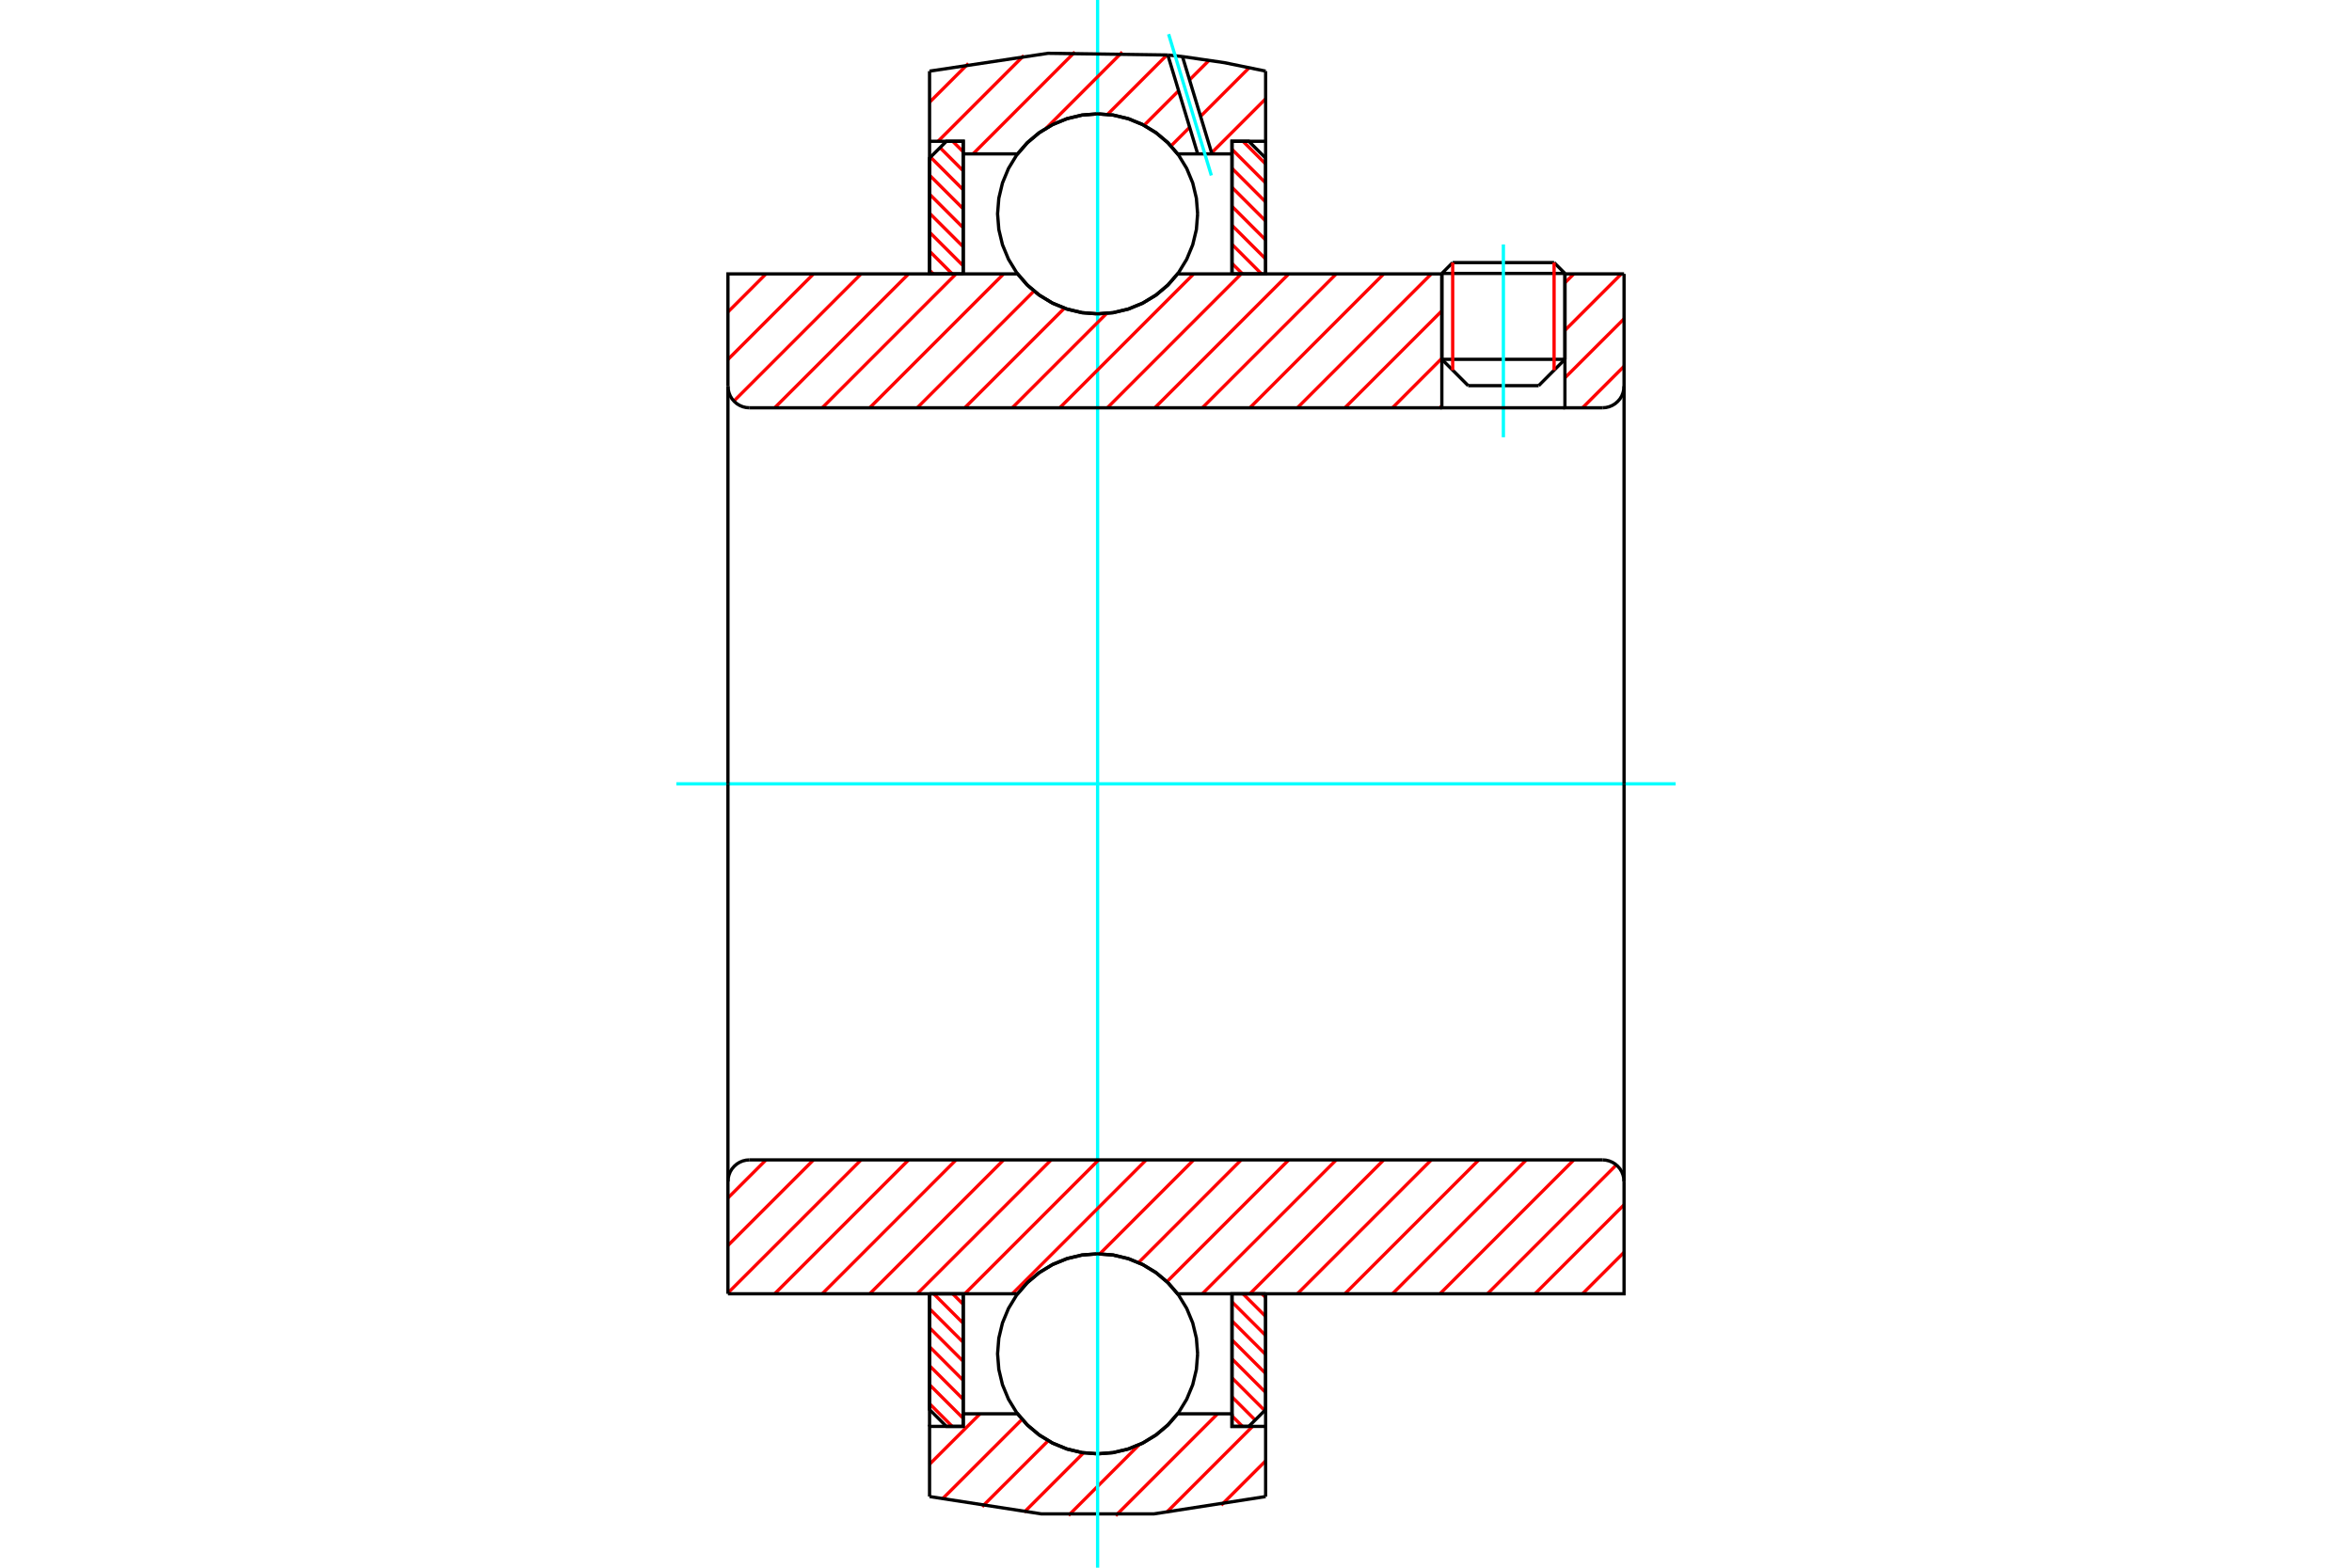 <?xml version="1.0" standalone="no"?>
<!DOCTYPE svg PUBLIC "-//W3C//DTD SVG 1.1//EN"
	"http://www.w3.org/Graphics/SVG/1.1/DTD/svg11.dtd">
<svg xmlns="http://www.w3.org/2000/svg" height="100%" width="100%" viewBox="0 0 36000 24000">
	<rect x="-1800" y="-1200" width="39600" height="26400" style="fill:#FFF"/>
	<g style="fill:none; fill-rule:evenodd" transform="matrix(1 0 0 1 0 0)">
		<g style="fill:none; stroke:#000; stroke-width:50; shape-rendering:geometricPrecision">
			<line x1="23953" y1="4186" x2="22069" y2="4186"/>
			<line x1="22235" y1="4020" x2="23787" y2="4020"/>
			<line x1="22069" y1="5501" x2="23953" y2="5501"/>
			<line x1="23551" y1="5904" x2="22472" y2="5904"/>
			<line x1="22235" y1="4020" x2="22069" y2="4186"/>
			<line x1="23953" y1="4186" x2="23787" y2="4020"/>
			<line x1="23551" y1="5904" x2="23953" y2="5501"/>
			<line x1="22069" y1="5501" x2="22472" y2="5904"/>
			<line x1="22069" y1="4186" x2="22069" y2="5501"/>
			<line x1="23953" y1="5501" x2="23953" y2="4186"/>
		</g>
		<g style="fill:none; stroke:#0FF; stroke-width:50; shape-rendering:geometricPrecision">
			<line x1="23011" y1="6694" x2="23011" y2="3742"/>
		</g>
		<g style="fill:none; stroke:#F00; stroke-width:50; shape-rendering:geometricPrecision">
			<line x1="23787" y1="4020" x2="23787" y2="5668"/>
			<line x1="22235" y1="5668" x2="22235" y2="4020"/>
			<line x1="14228" y1="21490" x2="14575" y2="21837"/>
			<line x1="14228" y1="21199" x2="14743" y2="21714"/>
			<line x1="14228" y1="20908" x2="14743" y2="21423"/>
			<line x1="14228" y1="20617" x2="14743" y2="21132"/>
			<line x1="14228" y1="20327" x2="14743" y2="20841"/>
			<line x1="14228" y1="20036" x2="14743" y2="20550"/>
			<line x1="14291" y1="19807" x2="14743" y2="20259"/>
			<line x1="14582" y1="19807" x2="14743" y2="19968"/>
		</g>
		<g style="fill:none; stroke:#000; stroke-width:50; shape-rendering:geometricPrecision">
			<polyline points="14228,19807 14228,21580 14486,21837 14743,21837 14743,19807 14228,19807"/>
		</g>
		<g style="fill:none; stroke:#0FF; stroke-width:50; shape-rendering:geometricPrecision">
			<line x1="10352" y1="12000" x2="25648" y2="12000"/>
		</g>
		<g style="fill:none; stroke:#F00; stroke-width:50; shape-rendering:geometricPrecision">
			<line x1="14228" y1="4137" x2="14284" y2="4193"/>
			<line x1="14228" y1="3846" x2="14575" y2="4193"/>
			<line x1="14228" y1="3555" x2="14743" y2="4069"/>
			<line x1="14228" y1="3264" x2="14743" y2="3778"/>
			<line x1="14228" y1="2973" x2="14743" y2="3487"/>
			<line x1="14228" y1="2682" x2="14743" y2="3197"/>
			<line x1="14243" y1="2406" x2="14743" y2="2906"/>
			<line x1="14388" y1="2260" x2="14743" y2="2615"/>
			<line x1="14582" y1="2163" x2="14743" y2="2324"/>
		</g>
		<g style="fill:none; stroke:#000; stroke-width:50; shape-rendering:geometricPrecision">
			<polyline points="14743,4193 14743,2163 14486,2163 14228,2420 14228,4193 14743,4193"/>
		</g>
		<g style="fill:none; stroke:#F00; stroke-width:50; shape-rendering:geometricPrecision">
			<line x1="19315" y1="19807" x2="19372" y2="19863"/>
			<line x1="19025" y1="19807" x2="19372" y2="20154"/>
			<line x1="18857" y1="19931" x2="19372" y2="20445"/>
			<line x1="18857" y1="20222" x2="19372" y2="20736"/>
			<line x1="18857" y1="20513" x2="19372" y2="21027"/>
			<line x1="18857" y1="20803" x2="19372" y2="21318"/>
			<line x1="18857" y1="21094" x2="19357" y2="21594"/>
			<line x1="18857" y1="21385" x2="19212" y2="21740"/>
			<line x1="18857" y1="21676" x2="19018" y2="21837"/>
		</g>
		<g style="fill:none; stroke:#000; stroke-width:50; shape-rendering:geometricPrecision">
			<polyline points="19372,19807 19372,21580 19114,21837 18857,21837 18857,19807 19372,19807"/>
		</g>
		<g style="fill:none; stroke:#F00; stroke-width:50; shape-rendering:geometricPrecision">
			<line x1="19025" y1="2163" x2="19372" y2="2510"/>
			<line x1="18857" y1="2286" x2="19372" y2="2801"/>
			<line x1="18857" y1="2577" x2="19372" y2="3092"/>
			<line x1="18857" y1="2868" x2="19372" y2="3383"/>
			<line x1="18857" y1="3159" x2="19372" y2="3673"/>
			<line x1="18857" y1="3450" x2="19372" y2="3964"/>
			<line x1="18857" y1="3741" x2="19309" y2="4193"/>
			<line x1="18857" y1="4032" x2="19018" y2="4193"/>
		</g>
		<g style="fill:none; stroke:#000; stroke-width:50; shape-rendering:geometricPrecision">
			<polyline points="18857,4193 18857,2163 19114,2163 19372,2420 19372,4193 18857,4193"/>
			<polyline points="18331,3274 18312,3035 18256,2801 18164,2579 18039,2374 17883,2192 17700,2036 17495,1910 17273,1818 17039,1762 16800,1743 16560,1762 16327,1818 16105,1910 15900,2036 15717,2192 15561,2374 15436,2579 15344,2801 15288,3035 15269,3274 15288,3514 15344,3747 15436,3969 15561,4174 15717,4357 15900,4513 16105,4638 16327,4730 16560,4787 16800,4805 17039,4787 17273,4730 17495,4638 17700,4513 17883,4357 18039,4174 18164,3969 18256,3747 18312,3514 18331,3274"/>
			<polyline points="18331,20726 18312,20486 18256,20253 18164,20031 18039,19826 17883,19643 17700,19487 17495,19362 17273,19270 17039,19213 16800,19195 16560,19213 16327,19270 16105,19362 15900,19487 15717,19643 15561,19826 15436,20031 15344,20253 15288,20486 15269,20726 15288,20965 15344,21199 15436,21421 15561,21626 15717,21808 15900,21964 16105,22090 16327,22182 16560,22238 16800,22257 17039,22238 17273,22182 17495,22090 17700,21964 17883,21808 18039,21626 18164,21421 18256,21199 18312,20965 18331,20726"/>
		</g>
		<g style="fill:none; stroke:#F00; stroke-width:50; shape-rendering:geometricPrecision">
			<line x1="19372" y1="22365" x2="18693" y2="23043"/>
			<line x1="19172" y1="21837" x2="17852" y2="23157"/>
			<line x1="18637" y1="21644" x2="17077" y2="23204"/>
			<line x1="17437" y1="22117" x2="16355" y2="23200"/>
			<line x1="16586" y1="22241" x2="15676" y2="23151"/>
			<line x1="16044" y1="22056" x2="15033" y2="23066"/>
			<line x1="15644" y1="21729" x2="14422" y2="22950"/>
			<line x1="15001" y1="21644" x2="14228" y2="22416"/>
		</g>
		<g style="fill:none; stroke:#000; stroke-width:50; shape-rendering:geometricPrecision">
			<polyline points="19372,19807 19372,21837 19372,22911"/>
			<polyline points="14228,22911 15936,23176 17664,23176 19372,22911"/>
			<polyline points="14228,22911 14228,21837 14743,21837 14743,21644 14743,19807"/>
			<polyline points="14743,21644 15575,21644 15731,21822 15913,21973 16115,22095 16334,22184 16564,22239 16800,22257 17036,22239 17266,22184 17485,22095 17687,21973 17869,21822 18025,21644 18857,21644 18857,19807"/>
			<polyline points="18857,21644 18857,21837 19372,21837"/>
			<line x1="14228" y1="21837" x2="14228" y2="19807"/>
		</g>
		<g style="fill:none; stroke:#0FF; stroke-width:50; shape-rendering:geometricPrecision">
			<line x1="16800" y1="24000" x2="16800" y2="0"/>
		</g>
		<g style="fill:none; stroke:#F00; stroke-width:50; shape-rendering:geometricPrecision">
			<line x1="19372" y1="1513" x2="18545" y2="2340"/>
			<line x1="19119" y1="1038" x2="18376" y2="1781"/>
			<line x1="18209" y1="1948" x2="17923" y2="2235"/>
			<line x1="18506" y1="924" x2="18207" y2="1223"/>
			<line x1="18040" y1="1390" x2="17511" y2="1919"/>
			<line x1="17862" y1="841" x2="16952" y2="1751"/>
			<line x1="17178" y1="797" x2="16015" y2="1961"/>
			<line x1="16452" y1="796" x2="14893" y2="2356"/>
			<line x1="15671" y1="850" x2="14358" y2="2163"/>
			<line x1="14822" y1="972" x2="14228" y2="1565"/>
		</g>
		<g style="fill:none; stroke:#000; stroke-width:50; shape-rendering:geometricPrecision">
			<polyline points="14228,4193 14228,2163 14228,1089"/>
			<polyline points="17875,842 16041,816 14228,1089"/>
			<polyline points="18099,866 17987,854 17875,842"/>
			<polyline points="19372,1089 18739,959 18099,866"/>
			<polyline points="19372,1089 19372,2163 18857,2163 18857,2356 18857,4193"/>
			<polyline points="18857,2356 18550,2356 18332,2356 18025,2356 17869,2178 17687,2027 17485,1905 17266,1816 17036,1761 16800,1743 16564,1761 16334,1816 16115,1905 15913,2027 15731,2178 15575,2356 14743,2356 14743,4193"/>
			<polyline points="14743,2356 14743,2163 14228,2163"/>
			<line x1="19372" y1="2163" x2="19372" y2="4193"/>
		</g>
		<g style="fill:none; stroke:#0FF; stroke-width:50; shape-rendering:geometricPrecision">
			<line x1="18541" y1="2686" x2="17887" y2="523"/>
		</g>
		<g style="fill:none; stroke:#000; stroke-width:50; shape-rendering:geometricPrecision">
			<line x1="18332" y1="2356" x2="17875" y2="842"/>
			<line x1="18550" y1="2356" x2="18099" y2="866"/>
		</g>
		<g style="fill:none; stroke:#F00; stroke-width:50; shape-rendering:geometricPrecision">
			<line x1="24858" y1="19171" x2="24222" y2="19807"/>
			<line x1="24858" y1="18444" x2="23495" y2="19807"/>
			<line x1="24740" y1="17834" x2="22767" y2="19807"/>
			<line x1="24090" y1="17757" x2="22040" y2="19807"/>
			<line x1="23362" y1="17757" x2="21313" y2="19807"/>
			<line x1="22635" y1="17757" x2="20585" y2="19807"/>
			<line x1="21908" y1="17757" x2="19858" y2="19807"/>
			<line x1="21180" y1="17757" x2="19131" y2="19807"/>
			<line x1="20453" y1="17757" x2="18403" y2="19807"/>
			<line x1="19726" y1="17757" x2="17861" y2="19622"/>
			<line x1="18998" y1="17757" x2="17427" y2="19329"/>
			<line x1="18271" y1="17757" x2="16833" y2="19196"/>
			<line x1="17544" y1="17757" x2="15494" y2="19807"/>
			<line x1="16816" y1="17757" x2="14767" y2="19807"/>
			<line x1="16089" y1="17757" x2="14039" y2="19807"/>
			<line x1="15362" y1="17757" x2="13312" y2="19807"/>
			<line x1="14634" y1="17757" x2="12585" y2="19807"/>
			<line x1="13907" y1="17757" x2="11857" y2="19807"/>
			<line x1="13180" y1="17757" x2="11142" y2="19794"/>
			<line x1="12452" y1="17757" x2="11142" y2="19067"/>
			<line x1="11725" y1="17757" x2="11142" y2="18340"/>
		</g>
		<g style="fill:none; stroke:#000; stroke-width:50; shape-rendering:geometricPrecision">
			<line x1="11142" y1="12000" x2="11142" y2="19807"/>
			<polyline points="11472,17757 11420,17761 11370,17773 11322,17793 11278,17820 11239,17854 11205,17893 11178,17937 11159,17985 11146,18035 11142,18087"/>
			<line x1="11472" y1="17757" x2="24528" y2="17757"/>
			<polyline points="24858,18087 24854,18035 24841,17985 24822,17937 24795,17893 24761,17854 24722,17820 24678,17793 24630,17773 24580,17761 24528,17757"/>
			<polyline points="24858,18087 24858,19807 24343,19807 18025,19807 17869,19629 17687,19478 17485,19356 17266,19267 17036,19213 16800,19195 16564,19213 16334,19267 16115,19356 15913,19478 15731,19629 15575,19807 11657,19807 11142,19807"/>
			<line x1="24858" y1="12000" x2="24858" y2="18087"/>
		</g>
		<g style="fill:none; stroke:#F00; stroke-width:50; shape-rendering:geometricPrecision">
			<line x1="24858" y1="5607" x2="24222" y2="6243"/>
			<line x1="24858" y1="4880" x2="23953" y2="5784"/>
			<line x1="24817" y1="4193" x2="23953" y2="5057"/>
			<line x1="24090" y1="4193" x2="23953" y2="4329"/>
			<line x1="22069" y1="6214" x2="22040" y2="6243"/>
			<line x1="22069" y1="5486" x2="21313" y2="6243"/>
			<line x1="22069" y1="4759" x2="20585" y2="6243"/>
			<line x1="21908" y1="4193" x2="19858" y2="6243"/>
			<line x1="21180" y1="4193" x2="19131" y2="6243"/>
			<line x1="20453" y1="4193" x2="18403" y2="6243"/>
			<line x1="19726" y1="4193" x2="17676" y2="6243"/>
			<line x1="18998" y1="4193" x2="16949" y2="6243"/>
			<line x1="18271" y1="4193" x2="16221" y2="6243"/>
			<line x1="16938" y1="4799" x2="15494" y2="6243"/>
			<line x1="16292" y1="4718" x2="14767" y2="6243"/>
			<line x1="15827" y1="4455" x2="14039" y2="6243"/>
			<line x1="15362" y1="4193" x2="13312" y2="6243"/>
			<line x1="14634" y1="4193" x2="12585" y2="6243"/>
			<line x1="13907" y1="4193" x2="11857" y2="6243"/>
			<line x1="13180" y1="4193" x2="11233" y2="6140"/>
			<line x1="12452" y1="4193" x2="11142" y2="5503"/>
			<line x1="11725" y1="4193" x2="11142" y2="4776"/>
		</g>
		<g style="fill:none; stroke:#000; stroke-width:50; shape-rendering:geometricPrecision">
			<line x1="24858" y1="12000" x2="24858" y2="4193"/>
			<polyline points="24528,6243 24580,6239 24630,6227 24678,6207 24722,6180 24761,6146 24795,6107 24822,6063 24841,6015 24854,5965 24858,5913"/>
			<polyline points="24528,6243 23953,6243 23953,4193"/>
			<polyline points="23953,6243 22069,6243 22069,4193"/>
			<line x1="22069" y1="6243" x2="11472" y2="6243"/>
			<polyline points="11142,5913 11146,5965 11159,6015 11178,6063 11205,6107 11239,6146 11278,6180 11322,6207 11370,6227 11420,6239 11472,6243"/>
			<polyline points="11142,5913 11142,4193 11657,4193 15575,4193 15731,4371 15913,4522 16115,4644 16334,4733 16564,4787 16800,4805 17036,4787 17266,4733 17485,4644 17687,4522 17869,4371 18025,4193 22069,4193"/>
			<line x1="23953" y1="4193" x2="24858" y2="4193"/>
			<line x1="11142" y1="12000" x2="11142" y2="5913"/>
		</g>
	</g>
</svg>
